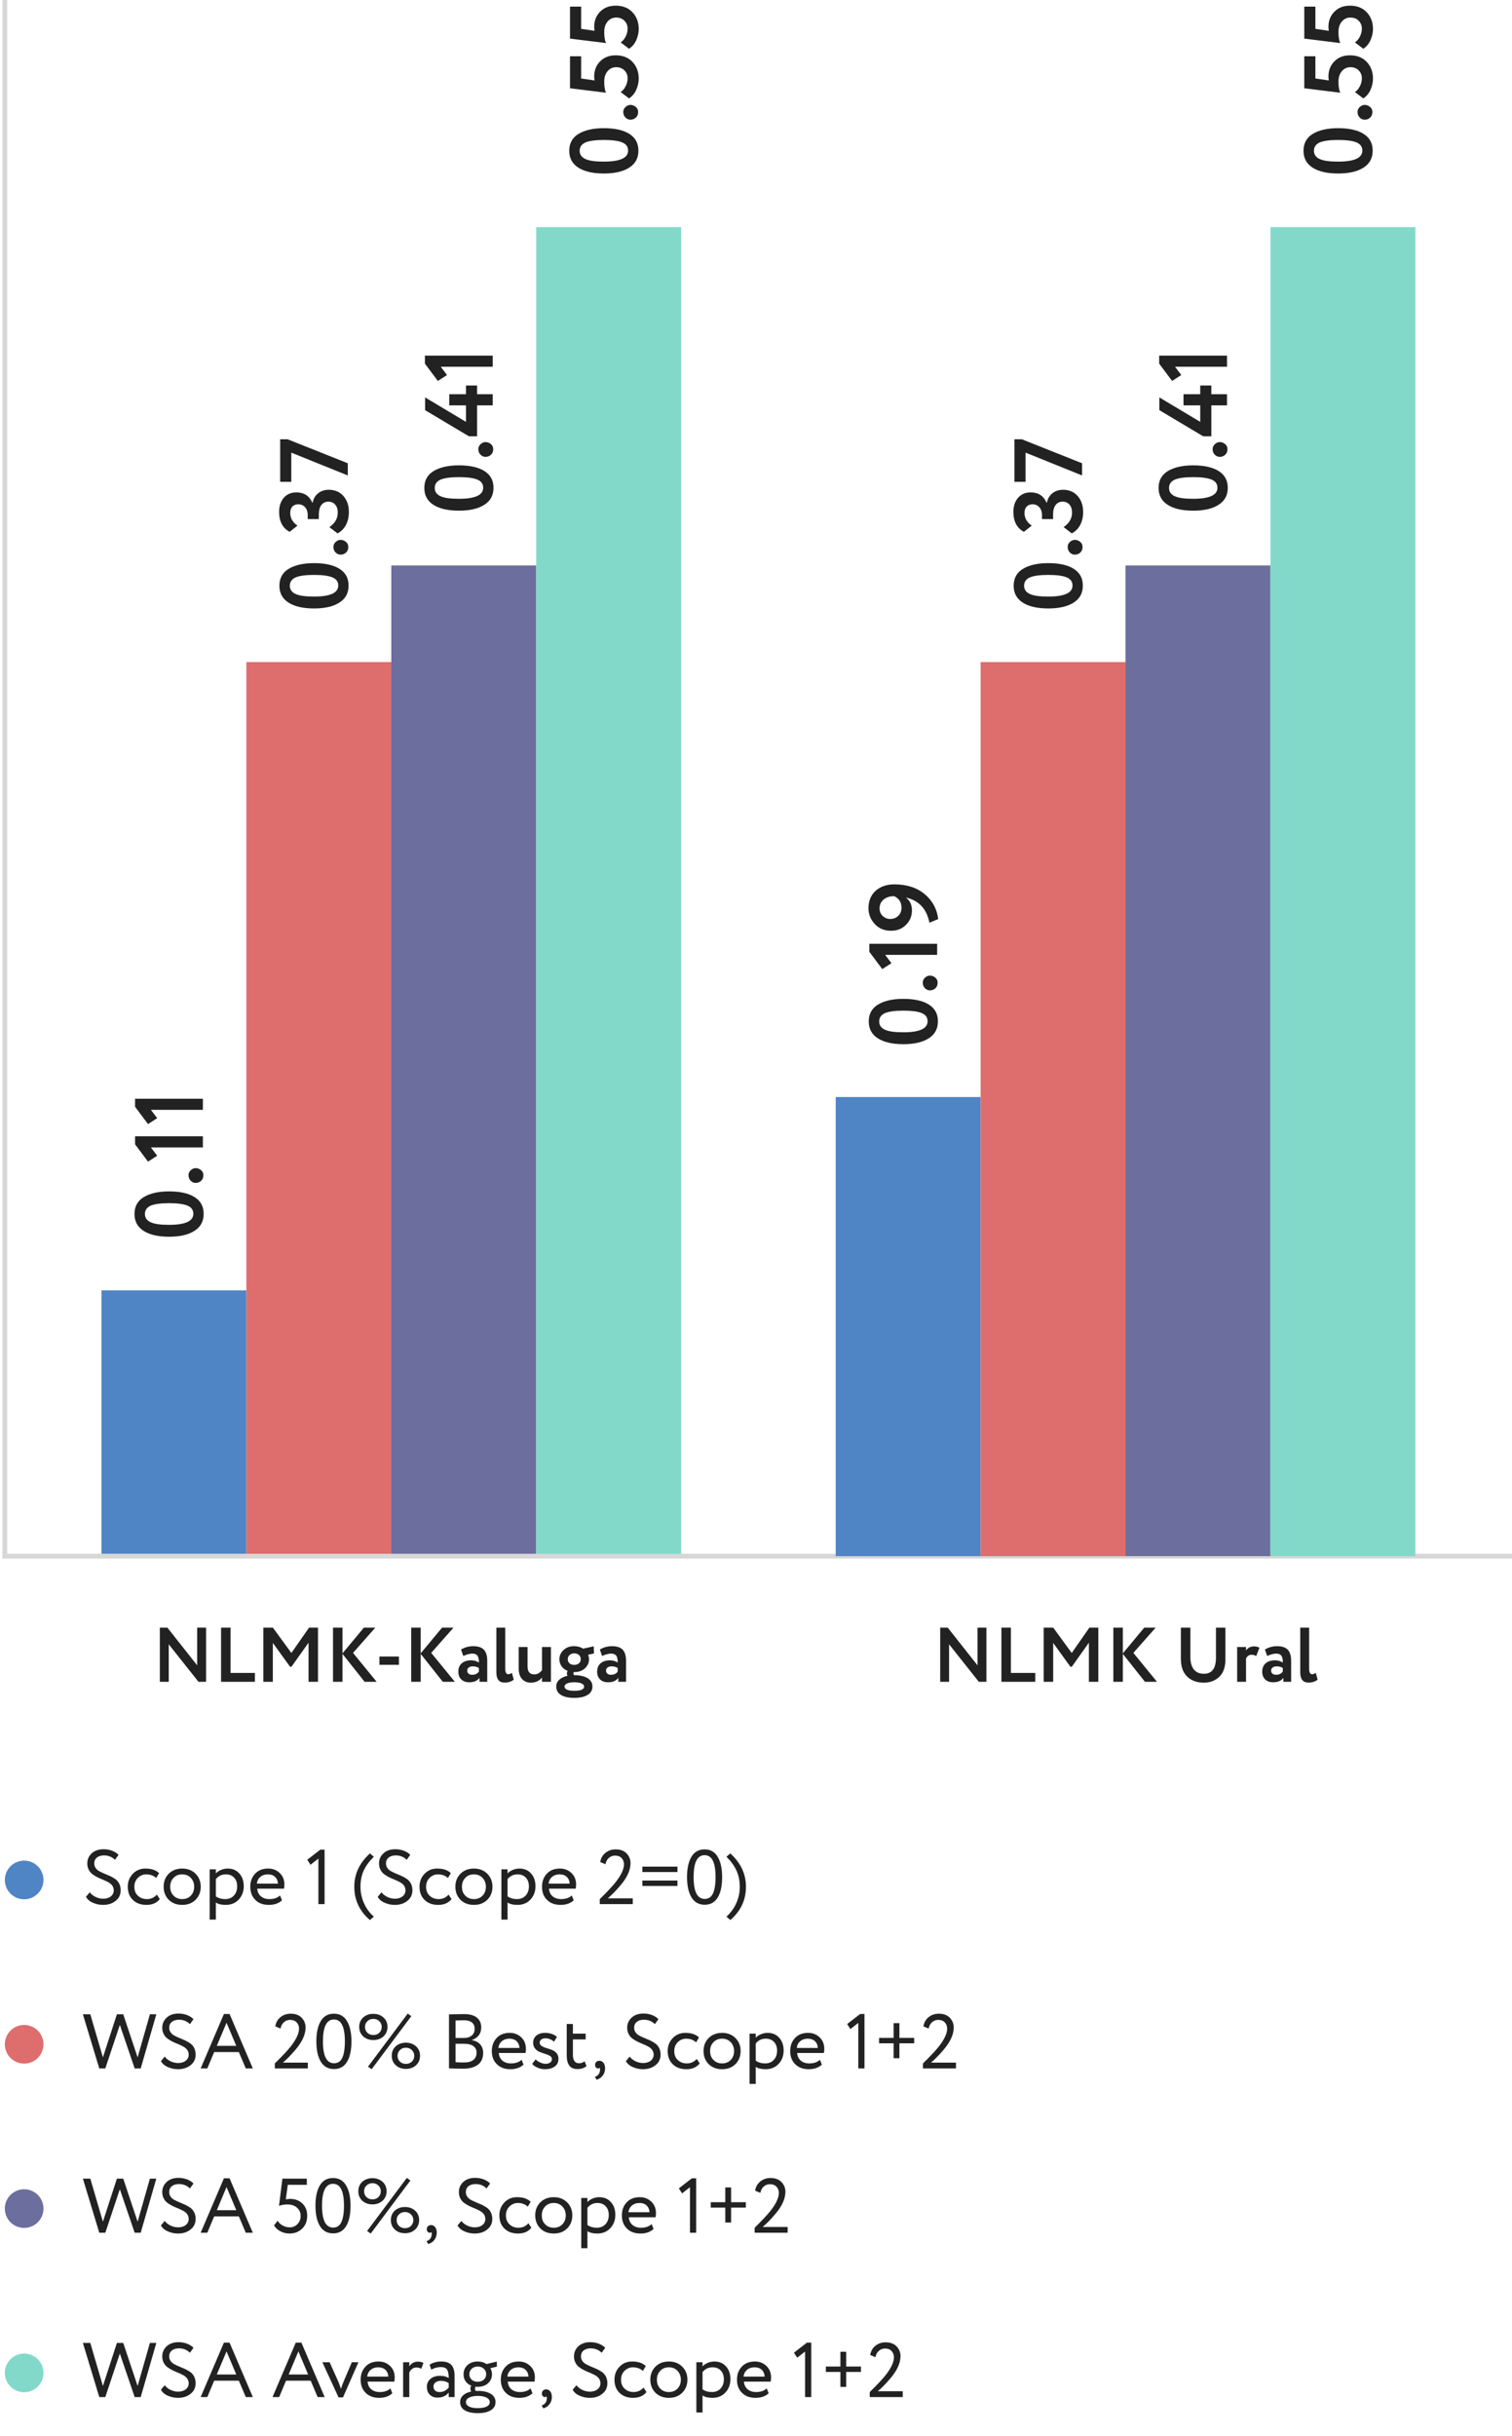 <svg width="313" height="504" viewBox="0 0 313 504" fill="none" xmlns="http://www.w3.org/2000/svg">
<path d="M27.84 251.202C27.84 252.742 28.48 253.902 29.74 254.702C31 255.502 32.76 255.902 35 255.902C37.24 255.902 39 255.502 40.26 254.682C41.54 253.882 42.16 252.702 42.16 251.162C42.16 249.642 41.54 248.502 40.28 247.702C39.04 246.922 37.28 246.522 35 246.522C32.8 246.522 31.06 246.922 29.76 247.702C28.48 248.482 27.84 249.642 27.84 251.202ZM35 253.442C33.28 253.442 32.02 253.282 31.22 252.922C30.42 252.562 30 252.002 30 251.202C30 250.402 30.4 249.842 31.18 249.482C31.98 249.142 33.24 248.962 35 248.962C36.78 248.962 38.06 249.142 38.84 249.482C39.64 249.822 40.02 250.382 40.02 251.162C40.02 252.682 38.36 253.442 35 253.442ZM40.5 244.768C40.94 244.768 41.32 244.628 41.64 244.328C41.96 244.028 42.1 243.648 42.1 243.168C42.1 242.768 41.96 242.428 41.64 242.148C41.32 241.868 40.94 241.708 40.5 241.708C40.12 241.708 39.78 241.868 39.48 242.148C39.18 242.428 39.02 242.768 39.02 243.168C39.02 243.648 39.18 244.028 39.48 244.328C39.78 244.628 40.12 244.768 40.5 244.768ZM32.54 239.145L31.24 237.425L42 237.425L42 235.125L27.96 235.125L27.96 236.785L30.64 240.365L32.54 239.145ZM32.54 231.371L31.24 229.651L42 229.651L42 227.351L27.96 227.351L27.96 229.011L30.64 232.591L32.54 231.371Z" fill="#222222"/>
<rect x="21" y="267" width="30" height="55" fill="#4F85C4"/>
<path d="M57.84 121.202C57.84 122.742 58.48 123.902 59.74 124.702C61 125.502 62.76 125.902 65 125.902C67.24 125.902 69 125.502 70.26 124.682C71.54 123.882 72.16 122.702 72.16 121.162C72.16 119.642 71.54 118.502 70.28 117.702C69.04 116.922 67.28 116.522 65 116.522C62.8 116.522 61.06 116.922 59.76 117.702C58.48 118.482 57.84 119.642 57.84 121.202ZM65 123.442C63.28 123.442 62.02 123.282 61.22 122.922C60.42 122.562 60 122.002 60 121.202C60 120.402 60.4 119.842 61.18 119.482C61.98 119.142 63.24 118.962 65 118.962C66.78 118.962 68.06 119.142 68.84 119.482C69.64 119.822 70.02 120.382 70.02 121.162C70.02 122.682 68.36 123.442 65 123.442ZM70.5 114.768C70.94 114.768 71.32 114.628 71.64 114.328C71.96 114.028 72.1 113.648 72.1 113.168C72.1 112.768 71.96 112.428 71.64 112.148C71.32 111.868 70.94 111.708 70.5 111.708C70.12 111.708 69.78 111.868 69.48 112.148C69.18 112.428 69.02 112.768 69.02 113.168C69.02 113.648 69.18 114.028 69.48 114.328C69.78 114.628 70.12 114.768 70.5 114.768ZM72.22 105.925C72.22 104.605 71.86 103.525 71.1 102.645C70.34 101.785 69.34 101.345 68.06 101.345C67.2 101.345 66.46 101.585 65.86 102.065C65.26 102.545 64.88 103.185 64.72 104.025L64.66 104.025C64.04 102.605 62.94 101.885 61.34 101.885C60.26 101.885 59.4 102.265 58.76 102.985C58.12 103.725 57.78 104.705 57.78 105.905C57.78 107.905 58.52 109.285 59.96 110.045L61.58 108.765C60.58 108.085 60.08 107.205 60.08 106.125C60.08 105.565 60.24 105.125 60.54 104.805C60.84 104.505 61.26 104.345 61.78 104.345C62.34 104.345 62.8 104.565 63.16 104.965C63.52 105.385 63.7 105.905 63.7 106.505L63.7 107.405L66 107.405L66 106.405C66 105.605 66.18 104.965 66.52 104.505C66.86 104.045 67.34 103.805 67.98 103.805C68.56 103.805 69.02 104.005 69.38 104.405C69.74 104.805 69.92 105.365 69.92 106.065C69.92 107.285 69.34 108.285 68.18 109.065L69.86 110.365C70.6 110.005 71.18 109.425 71.6 108.645C72.02 107.865 72.22 106.965 72.22 105.925ZM60.3 93.659L72 98.379L72 95.859L59.54 90.899L58 90.899L58 99.699L60.3 99.699L60.3 93.659Z" fill="#222222"/>
<rect x="51" y="137" width="30" height="185" fill="#DE6D6D"/>
<path d="M87.84 100.97C87.84 102.51 88.48 103.67 89.74 104.47C91 105.27 92.76 105.67 95 105.67C97.24 105.67 99 105.27 100.26 104.45C101.54 103.65 102.16 102.47 102.16 100.93C102.16 99.41 101.54 98.27 100.28 97.47C99.04 96.69 97.28 96.29 95 96.29C92.8 96.29 91.06 96.69 89.76 97.47C88.48 98.25 87.84 99.41 87.84 100.97ZM95 103.21C93.28 103.21 92.02 103.05 91.22 102.69C90.42 102.33 90 101.77 90 100.97C90 100.17 90.4 99.61 91.18 99.25C91.98 98.91 93.24 98.73 95 98.73C96.78 98.73 98.06 98.91 98.84 99.25C99.64 99.59 100.02 100.15 100.02 100.93C100.02 102.45 98.36 103.21 95 103.21ZM100.5 94.535C100.94 94.535 101.32 94.395 101.64 94.096C101.96 93.796 102.1 93.415 102.1 92.936C102.1 92.535 101.96 92.195 101.64 91.915C101.32 91.635 100.94 91.475 100.5 91.475C100.12 91.475 99.78 91.635 99.48 91.915C99.18 92.195 99.02 92.535 99.02 92.936C99.02 93.415 99.18 93.796 99.48 94.096C99.78 94.395 100.12 94.535 100.5 94.535ZM102 81.572H98.76V79.772H96.46V81.572H93V83.872H96.46V87.292L88 82.232V84.872L97.06 90.272H98.76V83.872H102V81.572ZM92.54 77.604L91.24 75.884H102V73.584H87.96V75.244L90.64 78.824L92.54 77.604Z" fill="#222222"/>
<rect x="81" y="117" width="30" height="205" fill="#6C6E9E"/>
<path d="M117.84 31.202C117.84 32.742 118.48 33.902 119.74 34.702C121 35.502 122.76 35.902 125 35.902C127.24 35.902 129 35.502 130.26 34.682C131.54 33.882 132.16 32.702 132.16 31.162C132.16 29.642 131.54 28.502 130.28 27.702C129.04 26.922 127.28 26.522 125 26.522C122.8 26.522 121.06 26.922 119.76 27.702C118.48 28.482 117.84 29.642 117.84 31.202ZM125 33.442C123.28 33.442 122.02 33.282 121.22 32.922C120.42 32.562 120 32.002 120 31.202C120 30.402 120.4 29.842 121.18 29.482C121.98 29.142 123.24 28.962 125 28.962C126.78 28.962 128.06 29.142 128.84 29.482C129.64 29.822 130.02 30.382 130.02 31.162C130.02 32.682 128.36 33.442 125 33.442ZM130.5 24.768C130.94 24.768 131.32 24.628 131.64 24.328C131.96 24.028 132.1 23.648 132.1 23.168C132.1 22.768 131.96 22.428 131.64 22.148C131.32 21.868 130.94 21.708 130.5 21.708C130.12 21.708 129.78 21.868 129.48 22.148C129.18 22.428 129.02 22.768 129.02 23.168C129.02 23.648 129.18 24.028 129.48 24.328C129.78 24.628 130.12 24.768 130.5 24.768ZM125.44 19.185C125.2 18.625 125.08 17.865 125.08 16.885C125.08 15.985 125.32 15.265 125.78 14.725C126.24 14.185 126.84 13.905 127.56 13.905C128.26 13.905 128.82 14.125 129.26 14.565C129.7 15.005 129.92 15.545 129.92 16.205C129.92 16.745 129.8 17.285 129.52 17.825C129.26 18.365 128.92 18.765 128.48 19.045L130.22 20.365C130.86 19.945 131.36 19.365 131.7 18.605C132.06 17.805 132.22 17.025 132.22 16.265C132.22 14.885 131.8 13.745 130.94 12.825C130.08 11.905 128.92 11.445 127.46 11.445C126.12 11.445 125.04 11.865 124.22 12.705C123.42 13.525 123 14.565 123 15.845C123 16.125 123.04 16.385 123.08 16.645L120.3 16.245V11.645H118V18.265L125.44 19.185ZM125.44 8.911C125.2 8.351 125.08 7.591 125.08 6.611C125.08 5.711 125.32 4.991 125.78 4.451C126.24 3.911 126.84 3.631 127.56 3.631C128.26 3.631 128.82 3.851 129.26 4.291C129.7 4.731 129.92 5.271 129.92 5.931C129.92 6.471 129.8 7.011 129.52 7.551C129.26 8.091 128.92 8.491 128.48 8.771L130.22 10.091C130.86 9.671 131.36 9.091 131.7 8.331C132.06 7.531 132.22 6.751 132.22 5.991C132.22 4.611 131.8 3.471 130.94 2.551C130.08 1.631 128.92 1.171 127.46 1.171C126.12 1.171 125.04 1.591 124.22 2.431C123.42 3.251 123 4.291 123 5.571C123 5.851 123.04 6.111 123.08 6.371L120.3 5.971V1.371H118V7.991L125.44 8.911Z" fill="#222222"/>
<rect x="111" y="47" width="30" height="275" fill="#82D9C9"/>
<path d="M42.659 336.8H40.819V344.592L34.659 336.8H33.091V348H34.931V340.24L41.091 348H42.659V336.8ZM52.771 348V346.16H47.731V336.8H45.763V348H52.771ZM56.481 348V339.952L60.049 344.88H60.337L63.873 339.904V348H65.825V336.8H63.969L60.321 342.032L56.497 336.8H54.513V348H56.481ZM70.903 348V342.224L75.479 348H77.975L73.079 342.016L77.687 336.8H75.319L70.903 342.112V336.8H68.935V348H70.903ZM82.579 344.48V342.768H78.547V344.48H82.579ZM87.09 348V342.224L91.666 348H94.162L89.266 342.016L93.874 336.8H91.506L87.09 342.112V336.8H85.122V348H87.09ZM95.904 342.656C96.608 342.336 97.232 342.16 97.792 342.16C98.288 342.16 98.64 342.32 98.848 342.608C99.056 342.912 99.152 343.376 99.136 344.016C98.688 343.712 98.144 343.552 97.504 343.552C96.704 343.552 96.08 343.76 95.6 344.16C95.12 344.576 94.88 345.152 94.88 345.888C94.88 346.56 95.072 347.104 95.488 347.504C95.904 347.904 96.448 348.096 97.136 348.096C98.128 348.096 98.832 347.792 99.264 347.168V348H100.864V343.616C100.864 342.608 100.624 341.856 100.176 341.36C99.712 340.88 98.976 340.624 97.984 340.624C97.056 340.624 96.208 340.864 95.44 341.312L95.904 342.656ZM97.744 346.544C97.44 346.544 97.2 346.48 97.008 346.32C96.816 346.16 96.72 345.952 96.72 345.696C96.72 345.424 96.816 345.2 97.04 345.04C97.248 344.88 97.52 344.8 97.872 344.8C98.416 344.8 98.832 344.928 99.136 345.152V345.888C98.816 346.336 98.352 346.544 97.744 346.544ZM102.751 346.016C102.751 347.456 103.311 348.16 104.447 348.16C105.215 348.16 105.839 347.968 106.351 347.552L105.967 346.144C105.695 346.336 105.439 346.432 105.215 346.432C104.799 346.432 104.591 346.048 104.591 345.264V336.8H102.751V346.016ZM112.204 340.8V345.584C111.756 346.176 111.212 346.464 110.588 346.464C109.66 346.464 109.212 345.92 109.212 344.816V340.8H107.372V345.2C107.372 346.16 107.596 346.896 108.06 347.408C108.508 347.92 109.132 348.176 109.9 348.176C110.86 348.176 111.628 347.824 112.204 347.12V348H114.044V340.8H112.204ZM115.15 348.976C115.15 349.744 115.486 350.336 116.158 350.736C116.83 351.136 117.742 351.328 118.894 351.328C120.014 351.328 120.91 351.136 121.598 350.736C122.286 350.336 122.638 349.744 122.638 348.976C122.638 348.208 122.286 347.632 121.598 347.216C120.91 346.832 120.014 346.624 118.894 346.624H118.814C118.75 346.528 118.718 346.4 118.718 346.256C118.718 346.16 118.718 346.08 118.75 345.984H118.878C119.79 345.984 120.526 345.728 121.086 345.216C121.646 344.688 121.934 344.064 121.934 343.328C121.934 343.04 121.87 342.72 121.758 342.4L122.958 342.128L122.894 340.656L120.718 341.136C120.174 340.8 119.566 340.624 118.878 340.624C117.95 340.624 117.214 340.896 116.654 341.424C116.078 341.968 115.806 342.592 115.806 343.328C115.806 343.872 115.95 344.352 116.254 344.784C116.558 345.216 116.974 345.536 117.518 345.744C117.406 345.888 117.358 346.064 117.358 346.256C117.358 346.448 117.39 346.608 117.486 346.752C116.75 346.912 116.19 347.184 115.774 347.568C115.358 347.952 115.15 348.416 115.15 348.976ZM116.862 348.976C116.862 348.72 117.038 348.496 117.406 348.336C117.758 348.176 118.254 348.096 118.894 348.096C119.534 348.096 120.03 348.176 120.382 348.336C120.734 348.496 120.91 348.72 120.91 348.976C120.91 349.568 120.238 349.856 118.894 349.856C118.254 349.856 117.742 349.792 117.39 349.632C117.038 349.472 116.862 349.264 116.862 348.976ZM118.878 344.496C118.462 344.496 118.142 344.4 117.902 344.176C117.646 343.952 117.534 343.68 117.534 343.328C117.534 342.976 117.646 342.688 117.902 342.464C118.142 342.24 118.462 342.112 118.878 342.112C119.278 342.112 119.598 342.224 119.854 342.448C120.094 342.672 120.222 342.976 120.222 343.328C120.222 343.68 120.094 343.968 119.838 344.176C119.582 344.4 119.262 344.496 118.878 344.496ZM124.639 342.656C125.343 342.336 125.967 342.16 126.527 342.16C127.023 342.16 127.375 342.32 127.583 342.608C127.791 342.912 127.887 343.376 127.871 344.016C127.423 343.712 126.879 343.552 126.239 343.552C125.439 343.552 124.815 343.76 124.335 344.16C123.855 344.576 123.615 345.152 123.615 345.888C123.615 346.56 123.807 347.104 124.223 347.504C124.639 347.904 125.183 348.096 125.871 348.096C126.863 348.096 127.567 347.792 127.999 347.168V348H129.599V343.616C129.599 342.608 129.359 341.856 128.911 341.36C128.447 340.88 127.711 340.624 126.719 340.624C125.791 340.624 124.943 340.864 124.175 341.312L124.639 342.656ZM126.479 346.544C126.175 346.544 125.935 346.48 125.743 346.32C125.551 346.16 125.455 345.952 125.455 345.696C125.455 345.424 125.551 345.2 125.775 345.04C125.983 344.88 126.255 344.8 126.607 344.8C127.151 344.8 127.567 344.928 127.871 345.152V345.888C127.551 346.336 127.087 346.544 126.479 346.544Z" fill="#222222"/>
<path d="M1 0V322H313" stroke="#D7D7D7"/>
<path d="M179.84 211.362C179.84 212.902 180.48 214.062 181.74 214.862C183 215.662 184.76 216.062 187 216.062C189.24 216.062 191 215.662 192.26 214.842C193.54 214.042 194.16 212.862 194.16 211.322C194.16 209.802 193.54 208.662 192.28 207.862C191.04 207.082 189.28 206.682 187 206.682C184.8 206.682 183.06 207.082 181.76 207.862C180.48 208.642 179.84 209.802 179.84 211.362ZM187 213.602C185.28 213.602 184.02 213.442 183.22 213.082C182.42 212.722 182 212.162 182 211.362C182 210.562 182.4 210.002 183.18 209.642C183.98 209.302 185.24 209.122 187 209.122C188.78 209.122 190.06 209.302 190.84 209.642C191.64 209.982 192.02 210.542 192.02 211.322C192.02 212.842 190.36 213.602 187 213.602ZM192.5 204.928C192.94 204.928 193.32 204.788 193.64 204.488C193.96 204.188 194.1 203.808 194.1 203.328C194.1 202.928 193.96 202.588 193.64 202.308C193.32 202.028 192.94 201.868 192.5 201.868C192.12 201.868 191.78 202.028 191.48 202.308C191.18 202.588 191.02 202.928 191.02 203.328C191.02 203.808 191.18 204.188 191.48 204.488C191.78 204.788 192.12 204.928 192.5 204.928ZM184.54 199.305L183.24 197.585H194V195.285H179.96V196.945L182.64 200.525L184.54 199.305ZM185.12 182.991C183.52 182.991 182.24 183.451 181.26 184.331C180.28 185.211 179.78 186.431 179.78 187.951C179.78 189.171 180.22 190.251 181.06 191.171C181.94 192.131 183.06 192.591 184.44 192.591C185.7 192.591 186.74 192.191 187.54 191.371C188.38 190.551 188.78 189.551 188.78 188.371C188.78 187.211 188.36 186.331 187.52 185.711C190.2 186.311 191.84 188.051 192.4 190.931L194.22 190.171C193.96 188.091 193.04 186.371 191.44 185.031C189.82 183.671 187.72 182.991 185.12 182.991ZM185.1 185.431C186.12 185.911 186.62 186.711 186.62 187.811C186.62 188.511 186.4 189.071 185.94 189.511C185.5 189.951 184.94 190.151 184.28 190.151C183.68 190.151 183.18 189.951 182.74 189.531C182.3 189.131 182.08 188.591 182.08 187.951C182.08 187.191 182.38 186.571 182.94 186.111C183.5 185.671 184.22 185.431 185.1 185.431Z" fill="#222222"/>
<rect x="173" y="227" width="30" height="95" fill="#4F85C4"/>
<path d="M209.84 121.202C209.84 122.742 210.48 123.902 211.74 124.702C213 125.502 214.76 125.902 217 125.902C219.24 125.902 221 125.502 222.26 124.682C223.54 123.882 224.16 122.702 224.16 121.162C224.16 119.642 223.54 118.502 222.28 117.702C221.04 116.922 219.28 116.522 217 116.522C214.8 116.522 213.06 116.922 211.76 117.702C210.48 118.482 209.84 119.642 209.84 121.202ZM217 123.442C215.28 123.442 214.02 123.282 213.22 122.922C212.42 122.562 212 122.002 212 121.202C212 120.402 212.4 119.842 213.18 119.482C213.98 119.142 215.24 118.962 217 118.962C218.78 118.962 220.06 119.142 220.84 119.482C221.64 119.822 222.02 120.382 222.02 121.162C222.02 122.682 220.36 123.442 217 123.442ZM222.5 114.768C222.94 114.768 223.32 114.628 223.64 114.328C223.96 114.028 224.1 113.648 224.1 113.168C224.1 112.768 223.96 112.428 223.64 112.148C223.32 111.868 222.94 111.708 222.5 111.708C222.12 111.708 221.78 111.868 221.48 112.148C221.18 112.428 221.02 112.768 221.02 113.168C221.02 113.648 221.18 114.028 221.48 114.328C221.78 114.628 222.12 114.768 222.5 114.768ZM224.22 105.925C224.22 104.605 223.86 103.525 223.1 102.645C222.34 101.785 221.34 101.345 220.06 101.345C219.2 101.345 218.46 101.585 217.86 102.065C217.26 102.545 216.88 103.185 216.72 104.025H216.66C216.04 102.605 214.94 101.885 213.34 101.885C212.26 101.885 211.4 102.265 210.76 102.985C210.12 103.725 209.78 104.705 209.78 105.905C209.78 107.905 210.52 109.285 211.96 110.045L213.58 108.765C212.58 108.085 212.08 107.205 212.08 106.125C212.08 105.565 212.24 105.125 212.54 104.805C212.84 104.505 213.26 104.345 213.78 104.345C214.34 104.345 214.8 104.565 215.16 104.965C215.52 105.385 215.7 105.905 215.7 106.505V107.405H218V106.405C218 105.605 218.18 104.965 218.52 104.505C218.86 104.045 219.34 103.805 219.98 103.805C220.56 103.805 221.02 104.005 221.38 104.405C221.74 104.805 221.92 105.365 221.92 106.065C221.92 107.285 221.34 108.285 220.18 109.065L221.86 110.365C222.6 110.005 223.18 109.425 223.6 108.645C224.02 107.865 224.22 106.965 224.22 105.925ZM212.3 93.659L224 98.379V95.859L211.54 90.899H210V99.699H212.3V93.659Z" fill="#222222"/>
<rect x="203" y="137" width="30" height="185" fill="#DE6D6D"/>
<path d="M239.84 100.97C239.84 102.51 240.48 103.67 241.74 104.47C243 105.27 244.76 105.67 247 105.67C249.24 105.67 251 105.27 252.26 104.45C253.54 103.65 254.16 102.47 254.16 100.93C254.16 99.41 253.54 98.27 252.28 97.47C251.04 96.69 249.28 96.29 247 96.29C244.8 96.29 243.06 96.69 241.76 97.47C240.48 98.25 239.84 99.41 239.84 100.97ZM247 103.21C245.28 103.21 244.02 103.05 243.22 102.69C242.42 102.33 242 101.77 242 100.97C242 100.17 242.4 99.61 243.18 99.25C243.98 98.91 245.24 98.73 247 98.73C248.78 98.73 250.06 98.91 250.84 99.25C251.64 99.59 252.02 100.15 252.02 100.93C252.02 102.45 250.36 103.21 247 103.21ZM252.5 94.535C252.94 94.535 253.32 94.395 253.64 94.096C253.96 93.796 254.1 93.415 254.1 92.936C254.1 92.535 253.96 92.195 253.64 91.915C253.32 91.635 252.94 91.475 252.5 91.475C252.12 91.475 251.78 91.635 251.48 91.915C251.18 92.195 251.02 92.535 251.02 92.936C251.02 93.415 251.18 93.796 251.48 94.096C251.78 94.395 252.12 94.535 252.5 94.535ZM254 81.572H250.76V79.772H248.46V81.572H245V83.872H248.46V87.292L240 82.232V84.872L249.06 90.272H250.76V83.872H254V81.572ZM244.54 77.604L243.24 75.884H254V73.584H239.96V75.244L242.64 78.824L244.54 77.604Z" fill="#222222"/>
<rect x="233" y="117" width="30" height="205" fill="#6C6E9E"/>
<path d="M269.84 31.202C269.84 32.742 270.48 33.902 271.74 34.702C273 35.502 274.76 35.902 277 35.902C279.24 35.902 281 35.502 282.26 34.682C283.54 33.882 284.16 32.702 284.16 31.162C284.16 29.642 283.54 28.502 282.28 27.702C281.04 26.922 279.28 26.522 277 26.522C274.8 26.522 273.06 26.922 271.76 27.702C270.48 28.482 269.84 29.642 269.84 31.202ZM277 33.442C275.28 33.442 274.02 33.282 273.22 32.922C272.42 32.562 272 32.002 272 31.202C272 30.402 272.4 29.842 273.18 29.482C273.98 29.142 275.24 28.962 277 28.962C278.78 28.962 280.06 29.142 280.84 29.482C281.64 29.822 282.02 30.382 282.02 31.162C282.02 32.682 280.36 33.442 277 33.442ZM282.5 24.768C282.94 24.768 283.32 24.628 283.64 24.328C283.96 24.028 284.1 23.648 284.1 23.168C284.1 22.768 283.96 22.428 283.64 22.148C283.32 21.868 282.94 21.708 282.5 21.708C282.12 21.708 281.78 21.868 281.48 22.148C281.18 22.428 281.02 22.768 281.02 23.168C281.02 23.648 281.18 24.028 281.48 24.328C281.78 24.628 282.12 24.768 282.5 24.768ZM277.44 19.185C277.2 18.625 277.08 17.865 277.08 16.885C277.08 15.985 277.32 15.265 277.78 14.725C278.24 14.185 278.84 13.905 279.56 13.905C280.26 13.905 280.82 14.125 281.26 14.565C281.7 15.005 281.92 15.545 281.92 16.205C281.92 16.745 281.8 17.285 281.52 17.825C281.26 18.365 280.92 18.765 280.48 19.045L282.22 20.365C282.86 19.945 283.36 19.365 283.7 18.605C284.06 17.805 284.22 17.025 284.22 16.265C284.22 14.885 283.8 13.745 282.94 12.825C282.08 11.905 280.92 11.445 279.46 11.445C278.12 11.445 277.04 11.865 276.22 12.705C275.42 13.525 275 14.565 275 15.845C275 16.125 275.04 16.385 275.08 16.645L272.3 16.245V11.645H270V18.265L277.44 19.185ZM277.44 8.911C277.2 8.351 277.08 7.591 277.08 6.611C277.08 5.711 277.32 4.991 277.78 4.451C278.24 3.911 278.84 3.631 279.56 3.631C280.26 3.631 280.82 3.851 281.26 4.291C281.7 4.731 281.92 5.271 281.92 5.931C281.92 6.471 281.8 7.011 281.52 7.551C281.26 8.091 280.92 8.491 280.48 8.771L282.22 10.091C282.86 9.671 283.36 9.091 283.7 8.331C284.06 7.531 284.22 6.751 284.22 5.991C284.22 4.611 283.8 3.471 282.94 2.551C282.08 1.631 280.92 1.171 279.46 1.171C278.12 1.171 277.04 1.591 276.22 2.431C275.42 3.251 275 4.291 275 5.571C275 5.851 275.04 6.111 275.08 6.371L272.3 5.971V1.371H270V7.991L277.44 8.911Z" fill="#222222"/>
<rect x="263" y="47" width="30" height="275" fill="#82D9C9"/>
<path d="M204.198 336.8H202.358V344.592L196.198 336.8H194.63V348H196.47V340.24L202.63 348H204.198V336.8ZM214.31 348V346.16H209.27V336.8H207.302V348H214.31ZM218.02 348V339.952L221.588 344.88H221.876L225.412 339.904V348H227.364V336.8H225.508L221.86 342.032L218.036 336.8H216.052V348H218.02ZM232.442 348V342.224L237.018 348H239.514L234.618 342.016L239.226 336.8H236.858L232.442 342.112V336.8H230.474V348H232.442ZM251.719 336.8V342.96C251.719 345.216 250.887 346.336 249.223 346.336C248.295 346.336 247.607 346.032 247.127 345.424C246.647 344.816 246.423 343.952 246.423 342.832V336.8H244.455V343.248C244.455 344.848 244.887 346.08 245.751 346.912C246.615 347.76 247.783 348.176 249.223 348.176C250.487 348.176 251.543 347.776 252.407 346.976C253.239 346.176 253.671 344.976 253.671 343.36V336.8H251.719ZM257.942 348V343.168C258.198 342.656 258.582 342.4 259.126 342.4C259.43 342.4 259.734 342.496 260.054 342.672L260.71 340.944C260.454 340.768 260.086 340.672 259.59 340.672C258.886 340.672 258.326 340.96 257.942 341.504V340.8H256.102V348H257.942ZM262.318 342.656C263.022 342.336 263.646 342.16 264.206 342.16C264.702 342.16 265.054 342.32 265.262 342.608C265.47 342.912 265.566 343.376 265.55 344.016C265.102 343.712 264.558 343.552 263.918 343.552C263.118 343.552 262.494 343.76 262.014 344.16C261.534 344.576 261.294 345.152 261.294 345.888C261.294 346.56 261.486 347.104 261.902 347.504C262.318 347.904 262.862 348.096 263.55 348.096C264.542 348.096 265.246 347.792 265.678 347.168V348H267.278V343.616C267.278 342.608 267.038 341.856 266.59 341.36C266.126 340.88 265.39 340.624 264.398 340.624C263.47 340.624 262.622 340.864 261.854 341.312L262.318 342.656ZM264.158 346.544C263.854 346.544 263.614 346.48 263.422 346.32C263.23 346.16 263.134 345.952 263.134 345.696C263.134 345.424 263.23 345.2 263.454 345.04C263.662 344.88 263.934 344.8 264.286 344.8C264.83 344.8 265.246 344.928 265.55 345.152V345.888C265.23 346.336 264.766 346.544 264.158 346.544ZM269.165 346.016C269.165 347.456 269.725 348.16 270.861 348.16C271.629 348.16 272.253 347.968 272.765 347.552L272.381 346.144C272.109 346.336 271.853 346.432 271.629 346.432C271.213 346.432 271.005 346.048 271.005 345.264V336.8H269.165V346.016Z" fill="#222222"/>
<path d="M23.544 391.136C23.544 391.68 23.336 392.096 22.92 392.416C22.504 392.736 21.976 392.88 21.352 392.88C20.84 392.88 20.328 392.768 19.816 392.528C19.304 392.288 18.888 391.968 18.584 391.552L17.8 392.48C18.072 393.008 18.552 393.424 19.224 393.712C19.896 394.016 20.6 394.16 21.336 394.16C22.376 394.16 23.24 393.888 23.928 393.328C24.632 392.784 24.984 392.048 24.984 391.12C24.984 390.608 24.872 390.16 24.68 389.76C24.472 389.376 24.216 389.056 23.896 388.832C23.576 388.608 23.208 388.4 22.824 388.208C22.44 388.032 22.04 387.872 21.656 387.712C21.272 387.552 20.92 387.392 20.6 387.216C20.28 387.056 20.008 386.832 19.816 386.544C19.608 386.272 19.512 385.952 19.512 385.568C19.512 385.072 19.688 384.672 20.056 384.368C20.408 384.08 20.904 383.92 21.528 383.92C22.424 383.92 23.192 384.224 23.8 384.832L24.536 383.808C24.216 383.456 23.768 383.184 23.224 382.96C22.664 382.752 22.072 382.64 21.448 382.64C20.424 382.64 19.592 382.928 18.984 383.488C18.376 384.064 18.072 384.752 18.072 385.568C18.072 386.08 18.168 386.512 18.376 386.896C18.568 387.28 18.84 387.6 19.16 387.824C19.48 388.064 19.832 388.272 20.216 388.464C20.6 388.656 21 388.816 21.384 388.976C21.768 389.136 22.136 389.312 22.456 389.488C22.776 389.664 23.032 389.888 23.24 390.16C23.432 390.448 23.544 390.768 23.544 391.136ZM32.469 392.032C31.925 392.656 31.237 392.96 30.405 392.96C29.669 392.96 29.045 392.736 28.549 392.256C28.053 391.808 27.813 391.184 27.813 390.4C27.813 389.664 28.053 389.056 28.533 388.576C29.013 388.096 29.605 387.84 30.277 387.84C31.093 387.84 31.781 388.096 32.341 388.592L32.933 387.584C32.293 386.96 31.349 386.64 30.101 386.64C29.045 386.64 28.181 387.008 27.493 387.728C26.789 388.464 26.453 389.344 26.453 390.4C26.453 391.552 26.805 392.464 27.509 393.136C28.213 393.824 29.157 394.16 30.309 394.16C31.525 394.16 32.453 393.76 33.077 392.96L32.469 392.032ZM34.931 393.104C35.651 393.808 36.579 394.16 37.715 394.16C38.851 394.16 39.779 393.808 40.483 393.104C41.187 392.4 41.555 391.488 41.555 390.4C41.555 389.312 41.187 388.416 40.483 387.712C39.779 387.008 38.851 386.64 37.715 386.64C36.563 386.64 35.635 387.008 34.931 387.712C34.227 388.416 33.875 389.312 33.875 390.4C33.875 391.488 34.227 392.384 34.931 393.104ZM35.235 390.4C35.235 389.648 35.459 389.04 35.939 388.56C36.387 388.08 36.979 387.84 37.715 387.84C38.435 387.84 39.027 388.08 39.491 388.56C39.955 389.056 40.195 389.664 40.195 390.4C40.195 391.168 39.955 391.776 39.491 392.256C39.027 392.736 38.435 392.96 37.715 392.96C36.979 392.96 36.387 392.72 35.923 392.24C35.459 391.776 35.235 391.168 35.235 390.4ZM44.682 397.2V393.664C45.162 394 45.85 394.16 46.714 394.16C47.834 394.16 48.73 393.792 49.418 393.056C50.106 392.32 50.458 391.392 50.458 390.288C50.458 389.216 50.154 388.336 49.546 387.664C48.954 386.992 48.154 386.64 47.13 386.64C46.65 386.64 46.186 386.736 45.738 386.928C45.29 387.12 44.938 387.36 44.682 387.648V386.8H43.402V397.2H44.682ZM46.762 387.84C47.482 387.84 48.058 388.08 48.474 388.528C48.89 388.976 49.098 389.584 49.098 390.336C49.098 391.12 48.858 391.76 48.41 392.24C47.962 392.72 47.354 392.96 46.602 392.96C45.882 392.96 45.242 392.784 44.682 392.4V388.832C45.21 388.176 45.898 387.84 46.762 387.84ZM57.973 392.208C57.429 392.72 56.693 392.96 55.765 392.96C55.045 392.96 54.453 392.768 54.005 392.384C53.557 392 53.301 391.472 53.253 390.8H58.789C58.837 390.544 58.869 390.256 58.869 389.936C58.869 388.976 58.549 388.176 57.909 387.568C57.269 386.96 56.485 386.64 55.525 386.64C54.357 386.64 53.445 387.008 52.805 387.712C52.133 388.432 51.813 389.328 51.813 390.4C51.813 391.552 52.165 392.464 52.869 393.136C53.557 393.824 54.485 394.16 55.669 394.16C56.773 394.16 57.669 393.856 58.373 393.216L57.973 392.208ZM55.461 387.84C56.069 387.84 56.565 388.016 56.933 388.352C57.301 388.704 57.509 389.168 57.541 389.76H53.173C53.237 389.184 53.477 388.72 53.893 388.368C54.309 388.016 54.821 387.84 55.461 387.84ZM64.279 385.856L65.911 384.576V394H67.191V382.736H66.295L63.607 384.816L64.279 385.856ZM77.391 396.592C76.495 395.808 75.823 394.88 75.343 393.792C74.863 392.72 74.623 391.584 74.623 390.4C74.623 389.184 74.831 388.08 75.279 387.088C75.727 386.096 76.431 385.136 77.391 384.208L76.591 383.504C74.415 385.456 73.343 387.76 73.343 390.4C73.343 393.152 74.415 395.44 76.575 397.296L77.391 396.592ZM83.935 391.136C83.935 391.68 83.727 392.096 83.311 392.416C82.895 392.736 82.367 392.88 81.743 392.88C81.231 392.88 80.719 392.768 80.207 392.528C79.695 392.288 79.279 391.968 78.975 391.552L78.191 392.48C78.463 393.008 78.943 393.424 79.615 393.712C80.287 394.016 80.991 394.16 81.727 394.16C82.767 394.16 83.631 393.888 84.319 393.328C85.023 392.784 85.375 392.048 85.375 391.12C85.375 390.608 85.263 390.16 85.071 389.76C84.863 389.376 84.607 389.056 84.287 388.832C83.967 388.608 83.599 388.4 83.215 388.208C82.831 388.032 82.431 387.872 82.047 387.712C81.663 387.552 81.311 387.392 80.991 387.216C80.671 387.056 80.399 386.832 80.207 386.544C79.999 386.272 79.903 385.952 79.903 385.568C79.903 385.072 80.079 384.672 80.447 384.368C80.799 384.08 81.295 383.92 81.919 383.92C82.815 383.92 83.583 384.224 84.191 384.832L84.927 383.808C84.607 383.456 84.159 383.184 83.615 382.96C83.055 382.752 82.463 382.64 81.839 382.64C80.815 382.64 79.983 382.928 79.375 383.488C78.767 384.064 78.463 384.752 78.463 385.568C78.463 386.08 78.559 386.512 78.767 386.896C78.959 387.28 79.231 387.6 79.551 387.824C79.871 388.064 80.223 388.272 80.607 388.464C80.991 388.656 81.391 388.816 81.775 388.976C82.159 389.136 82.527 389.312 82.847 389.488C83.167 389.664 83.423 389.888 83.631 390.16C83.823 390.448 83.935 390.768 83.935 391.136ZM92.86 392.032C92.316 392.656 91.628 392.96 90.796 392.96C90.06 392.96 89.436 392.736 88.94 392.256C88.444 391.808 88.204 391.184 88.204 390.4C88.204 389.664 88.444 389.056 88.924 388.576C89.404 388.096 89.996 387.84 90.668 387.84C91.484 387.84 92.172 388.096 92.732 388.592L93.324 387.584C92.684 386.96 91.74 386.64 90.492 386.64C89.436 386.64 88.572 387.008 87.884 387.728C87.18 388.464 86.844 389.344 86.844 390.4C86.844 391.552 87.196 392.464 87.9 393.136C88.604 393.824 89.548 394.16 90.7 394.16C91.916 394.16 92.844 393.76 93.468 392.96L92.86 392.032ZM95.322 393.104C96.042 393.808 96.97 394.16 98.106 394.16C99.242 394.16 100.17 393.808 100.874 393.104C101.578 392.4 101.946 391.488 101.946 390.4C101.946 389.312 101.578 388.416 100.874 387.712C100.17 387.008 99.242 386.64 98.106 386.64C96.954 386.64 96.026 387.008 95.322 387.712C94.618 388.416 94.266 389.312 94.266 390.4C94.266 391.488 94.618 392.384 95.322 393.104ZM95.626 390.4C95.626 389.648 95.85 389.04 96.33 388.56C96.778 388.08 97.37 387.84 98.106 387.84C98.826 387.84 99.418 388.08 99.882 388.56C100.346 389.056 100.586 389.664 100.586 390.4C100.586 391.168 100.346 391.776 99.882 392.256C99.418 392.736 98.826 392.96 98.106 392.96C97.37 392.96 96.778 392.72 96.314 392.24C95.85 391.776 95.626 391.168 95.626 390.4ZM105.073 397.2V393.664C105.553 394 106.241 394.16 107.105 394.16C108.225 394.16 109.121 393.792 109.809 393.056C110.497 392.32 110.849 391.392 110.849 390.288C110.849 389.216 110.545 388.336 109.937 387.664C109.345 386.992 108.545 386.64 107.521 386.64C107.041 386.64 106.577 386.736 106.129 386.928C105.681 387.12 105.329 387.36 105.073 387.648V386.8H103.793V397.2H105.073ZM107.153 387.84C107.873 387.84 108.449 388.08 108.865 388.528C109.281 388.976 109.489 389.584 109.489 390.336C109.489 391.12 109.249 391.76 108.801 392.24C108.353 392.72 107.745 392.96 106.993 392.96C106.273 392.96 105.633 392.784 105.073 392.4V388.832C105.601 388.176 106.289 387.84 107.153 387.84ZM118.363 392.208C117.819 392.72 117.083 392.96 116.155 392.96C115.435 392.96 114.843 392.768 114.395 392.384C113.947 392 113.691 391.472 113.643 390.8H119.179C119.227 390.544 119.259 390.256 119.259 389.936C119.259 388.976 118.939 388.176 118.299 387.568C117.659 386.96 116.875 386.64 115.915 386.64C114.747 386.64 113.835 387.008 113.195 387.712C112.523 388.432 112.203 389.328 112.203 390.4C112.203 391.552 112.555 392.464 113.259 393.136C113.947 393.824 114.875 394.16 116.059 394.16C117.163 394.16 118.059 393.856 118.763 393.216L118.363 392.208ZM115.851 387.84C116.459 387.84 116.955 388.016 117.323 388.352C117.691 388.704 117.899 389.168 117.931 389.76H113.563C113.627 389.184 113.867 388.72 114.283 388.368C114.699 388.016 115.211 387.84 115.851 387.84ZM130.99 394V392.8H125.822C126.27 392.416 126.654 392.048 126.974 391.728C127.342 391.376 127.838 390.832 128.462 390.096C129.838 388.48 130.526 386.944 130.526 385.504C130.526 384.752 130.254 384.096 129.726 383.52C129.182 382.96 128.43 382.672 127.454 382.672C126.622 382.672 125.918 382.912 125.326 383.392C124.734 383.872 124.382 384.496 124.254 385.296L125.342 385.744C125.438 385.184 125.678 384.752 126.046 384.432C126.414 384.112 126.846 383.952 127.342 383.952C127.902 383.952 128.35 384.128 128.67 384.464C128.99 384.8 129.166 385.232 129.166 385.76C129.166 386.784 128.558 388.064 127.358 389.568C126.67 390.416 125.598 391.552 124.158 392.96V394H130.99ZM140.243 387.36V386.24H132.979V387.36H140.243ZM140.243 390.24V389.12H132.979V390.24H140.243ZM149.488 388.4C149.488 386.64 149.184 385.248 148.576 384.224C147.984 383.2 147.072 382.672 145.856 382.672C144.64 382.672 143.728 383.2 143.12 384.224C142.512 385.264 142.224 386.656 142.224 388.4C142.224 390.16 142.528 391.568 143.136 392.592C143.76 393.616 144.672 394.128 145.888 394.128C147.072 394.128 147.968 393.632 148.576 392.624C149.184 391.632 149.488 390.224 149.488 388.4ZM145.888 392.928C144.352 392.928 143.584 391.424 143.584 388.4C143.584 385.392 144.336 383.872 145.856 383.872C146.624 383.872 147.2 384.256 147.568 385.008C147.936 385.76 148.128 386.896 148.128 388.4C148.128 389.936 147.936 391.072 147.584 391.808C147.232 392.56 146.656 392.928 145.888 392.928ZM151.191 397.296C153.335 395.44 154.423 393.152 154.423 390.4C154.423 387.76 153.335 385.456 151.175 383.504L150.375 384.208C151.335 385.136 152.023 386.096 152.471 387.088C152.919 388.08 153.143 389.184 153.143 390.4C153.143 391.584 152.903 392.72 152.423 393.792C151.943 394.88 151.255 395.808 150.375 396.592L151.191 397.296Z" fill="#222222"/>
<circle cx="5" cy="389" r="4" fill="#4F85C4"/>
<path d="M31.032 416.8L28.488 425.712L25.512 416.8H24.2L21.304 425.712L18.696 416.8H17.16L20.552 428H21.8L24.808 418.992L27.88 428H29.128L32.36 416.8H31.032ZM39.06 425.136C39.06 425.68 38.852 426.096 38.436 426.416C38.02 426.736 37.492 426.88 36.868 426.88C36.356 426.88 35.844 426.768 35.332 426.528C34.82 426.288 34.404 425.968 34.1 425.552L33.316 426.48C33.588 427.008 34.068 427.424 34.74 427.712C35.412 428.016 36.116 428.16 36.852 428.16C37.892 428.16 38.756 427.888 39.444 427.328C40.148 426.784 40.5 426.048 40.5 425.12C40.5 424.608 40.388 424.16 40.196 423.76C39.988 423.376 39.732 423.056 39.412 422.832C39.092 422.608 38.724 422.4 38.34 422.208C37.956 422.032 37.556 421.872 37.172 421.712C36.788 421.552 36.436 421.392 36.116 421.216C35.796 421.056 35.524 420.832 35.332 420.544C35.124 420.272 35.028 419.952 35.028 419.568C35.028 419.072 35.204 418.672 35.572 418.368C35.924 418.08 36.42 417.92 37.044 417.92C37.94 417.92 38.708 418.224 39.316 418.832L40.052 417.808C39.732 417.456 39.284 417.184 38.74 416.96C38.18 416.752 37.588 416.64 36.964 416.64C35.94 416.64 35.108 416.928 34.5 417.488C33.892 418.064 33.588 418.752 33.588 419.568C33.588 420.08 33.684 420.512 33.892 420.896C34.084 421.28 34.356 421.6 34.676 421.824C34.996 422.064 35.348 422.272 35.732 422.464C36.116 422.656 36.516 422.816 36.9 422.976C37.284 423.136 37.652 423.312 37.972 423.488C38.292 423.664 38.548 423.888 38.756 424.16C38.948 424.448 39.06 424.768 39.06 425.136ZM42.913 428L44.337 424.608H49.441L50.881 428H52.337L47.521 416.736H46.353L41.537 428H42.913ZM48.913 423.328H44.881L46.897 418.544L48.913 423.328ZM63.724 428V426.8H58.556C59.004 426.416 59.388 426.048 59.708 425.728C60.076 425.376 60.572 424.832 61.196 424.096C62.572 422.48 63.26 420.944 63.26 419.504C63.26 418.752 62.988 418.096 62.46 417.52C61.916 416.96 61.164 416.672 60.188 416.672C59.356 416.672 58.652 416.912 58.06 417.392C57.468 417.872 57.116 418.496 56.988 419.296L58.076 419.744C58.172 419.184 58.412 418.752 58.78 418.432C59.148 418.112 59.58 417.952 60.076 417.952C60.636 417.952 61.084 418.128 61.404 418.464C61.724 418.8 61.9 419.232 61.9 419.76C61.9 420.784 61.292 422.064 60.092 423.568C59.404 424.416 58.332 425.552 56.892 426.96V428H63.724ZM72.753 422.4C72.753 420.64 72.449 419.248 71.841 418.224C71.249 417.2 70.337 416.672 69.121 416.672C67.905 416.672 66.993 417.2 66.385 418.224C65.777 419.264 65.489 420.656 65.489 422.4C65.489 424.16 65.793 425.568 66.401 426.592C67.025 427.616 67.937 428.128 69.153 428.128C70.337 428.128 71.233 427.632 71.841 426.624C72.449 425.632 72.753 424.224 72.753 422.4ZM69.153 426.928C67.617 426.928 66.849 425.424 66.849 422.4C66.849 419.392 67.601 417.872 69.121 417.872C69.889 417.872 70.465 418.256 70.833 419.008C71.201 419.76 71.393 420.896 71.393 422.4C71.393 423.936 71.201 425.072 70.849 425.808C70.497 426.56 69.921 426.928 69.153 426.928ZM75.193 421.376C75.753 421.888 76.457 422.128 77.289 422.128C78.121 422.128 78.809 421.888 79.385 421.376C79.929 420.864 80.217 420.208 80.217 419.408C80.217 418.608 79.929 417.952 79.385 417.456C78.825 416.96 78.121 416.704 77.289 416.704C76.441 416.704 75.737 416.96 75.177 417.456C74.633 417.968 74.361 418.608 74.361 419.408C74.361 420.208 74.633 420.864 75.193 421.376ZM75.561 419.408C75.561 418.928 75.721 418.544 76.057 418.224C76.377 417.904 76.793 417.744 77.289 417.744C77.769 417.744 78.185 417.904 78.521 418.224C78.841 418.544 79.017 418.928 79.017 419.408C79.017 419.904 78.841 420.304 78.521 420.624C78.185 420.944 77.769 421.088 77.289 421.088C76.809 421.088 76.393 420.944 76.057 420.624C75.721 420.304 75.561 419.904 75.561 419.408ZM81.929 427.344C82.489 427.856 83.193 428.096 84.025 428.096C84.857 428.096 85.545 427.856 86.121 427.344C86.665 426.832 86.953 426.176 86.953 425.376C86.953 424.576 86.665 423.92 86.121 423.424C85.561 422.928 84.857 422.672 84.025 422.672C83.177 422.672 82.473 422.928 81.913 423.424C81.369 423.936 81.097 424.576 81.097 425.376C81.097 426.176 81.369 426.832 81.929 427.344ZM82.297 425.376C82.297 424.896 82.457 424.512 82.793 424.192C83.113 423.872 83.529 423.712 84.025 423.712C84.505 423.712 84.921 423.872 85.257 424.192C85.577 424.512 85.753 424.896 85.753 425.376C85.753 425.872 85.577 426.272 85.257 426.592C84.921 426.912 84.505 427.056 84.025 427.056C83.545 427.056 83.129 426.912 82.793 426.592C82.457 426.272 82.297 425.872 82.297 425.376ZM76.937 428.16L85.145 417.184L84.409 416.64L76.185 427.632L76.937 428.16ZM92.946 427.984C93.714 428.032 94.722 428.048 95.954 428.048C97.202 428.048 98.194 427.776 98.93 427.232C99.65 426.688 100.018 425.872 100.018 424.8C100.018 424.064 99.81 423.472 99.394 423.008C98.978 422.56 98.418 422.272 97.698 422.144V422.112C98.29 421.92 98.754 421.6 99.106 421.152C99.442 420.72 99.618 420.176 99.618 419.52C99.618 418.656 99.314 417.968 98.722 417.488C98.13 417.008 97.234 416.752 96.018 416.752C95.442 416.752 94.418 416.784 92.946 416.816V427.984ZM96.114 422.896C96.914 422.896 97.538 423.056 97.986 423.376C98.434 423.696 98.658 424.144 98.658 424.72C98.658 425.392 98.418 425.904 97.97 426.256C97.522 426.608 96.866 426.768 96.034 426.768C95.314 426.768 94.738 426.752 94.306 426.704V422.896H96.114ZM95.986 418.032C97.49 418.032 98.258 418.64 98.258 419.824C98.258 420.4 98.05 420.864 97.65 421.2C97.234 421.536 96.722 421.696 96.098 421.696H94.306V418.08C95.106 418.048 95.666 418.032 95.986 418.032ZM107.973 426.208C107.429 426.72 106.693 426.96 105.765 426.96C105.045 426.96 104.453 426.768 104.005 426.384C103.557 426 103.301 425.472 103.253 424.8H108.789C108.837 424.544 108.869 424.256 108.869 423.936C108.869 422.976 108.549 422.176 107.909 421.568C107.269 420.96 106.485 420.64 105.525 420.64C104.357 420.64 103.445 421.008 102.805 421.712C102.133 422.432 101.813 423.328 101.813 424.4C101.813 425.552 102.165 426.464 102.869 427.136C103.557 427.824 104.485 428.16 105.669 428.16C106.773 428.16 107.669 427.856 108.373 427.216L107.973 426.208ZM105.461 421.84C106.069 421.84 106.565 422.016 106.933 422.352C107.301 422.704 107.509 423.168 107.541 423.76H103.173C103.237 423.184 103.477 422.72 103.893 422.368C104.309 422.016 104.821 421.84 105.461 421.84ZM114.253 426.048C114.253 426.368 114.125 426.608 113.885 426.784C113.645 426.96 113.341 427.04 112.973 427.04C112.621 427.04 112.237 426.96 111.821 426.768C111.405 426.592 111.101 426.384 110.893 426.128L110.173 427.04C110.333 427.312 110.685 427.568 111.213 427.808C111.725 428.048 112.253 428.16 112.829 428.16C113.629 428.16 114.285 427.984 114.813 427.616C115.341 427.248 115.613 426.704 115.613 425.984C115.613 425.536 115.469 425.152 115.213 424.832C114.941 424.528 114.621 424.304 114.237 424.16C113.853 424.016 113.469 423.888 113.085 423.776C112.701 423.664 112.381 423.52 112.125 423.344C111.853 423.168 111.725 422.944 111.725 422.656C111.725 422.4 111.821 422.192 112.045 422.016C112.253 421.856 112.525 421.76 112.877 421.76C113.549 421.76 114.141 422 114.685 422.464L115.293 421.488C114.685 420.928 113.869 420.64 112.813 420.64C112.077 420.64 111.485 420.832 111.037 421.2C110.589 421.584 110.365 422.064 110.365 422.672C110.365 423.152 110.493 423.568 110.765 423.888C111.021 424.208 111.357 424.448 111.741 424.592C112.125 424.752 112.493 424.88 112.877 424.992C113.261 425.104 113.581 425.248 113.853 425.408C114.109 425.584 114.253 425.792 114.253 426.048ZM117.32 425.264C117.32 426.24 117.496 426.96 117.864 427.424C118.216 427.904 118.792 428.128 119.576 428.128C120.296 428.128 120.904 427.936 121.416 427.52L121.016 426.528C120.664 426.8 120.296 426.928 119.88 426.928C119.016 426.928 118.6 426.336 118.6 425.136V422H121.24V420.8H118.6V418.8H117.32V425.264ZM123.192 427.264C123.192 427.472 123.24 427.648 123.368 427.792C123.496 427.936 123.64 428 123.8 428C123.96 428 124.088 427.952 124.152 427.856C124.232 428.032 124.232 428.304 124.168 428.656C124.04 429.2 123.688 429.568 123.144 429.728L123.496 430.336C124.04 430.176 124.456 429.888 124.776 429.472C125.096 429.056 125.256 428.544 125.256 427.968C125.256 427.504 125.144 427.136 124.936 426.848C124.712 426.56 124.44 426.416 124.104 426.416C123.816 426.416 123.592 426.496 123.432 426.656C123.272 426.816 123.192 427.008 123.192 427.264ZM135.31 425.136C135.31 425.68 135.102 426.096 134.686 426.416C134.27 426.736 133.742 426.88 133.118 426.88C132.606 426.88 132.094 426.768 131.582 426.528C131.07 426.288 130.654 425.968 130.35 425.552L129.566 426.48C129.838 427.008 130.318 427.424 130.99 427.712C131.662 428.016 132.366 428.16 133.102 428.16C134.142 428.16 135.006 427.888 135.694 427.328C136.398 426.784 136.75 426.048 136.75 425.12C136.75 424.608 136.638 424.16 136.446 423.76C136.238 423.376 135.982 423.056 135.662 422.832C135.342 422.608 134.974 422.4 134.59 422.208C134.206 422.032 133.806 421.872 133.422 421.712C133.038 421.552 132.686 421.392 132.366 421.216C132.046 421.056 131.774 420.832 131.582 420.544C131.374 420.272 131.278 419.952 131.278 419.568C131.278 419.072 131.454 418.672 131.822 418.368C132.174 418.08 132.67 417.92 133.294 417.92C134.19 417.92 134.958 418.224 135.566 418.832L136.302 417.808C135.982 417.456 135.534 417.184 134.99 416.96C134.43 416.752 133.838 416.64 133.214 416.64C132.19 416.64 131.358 416.928 130.75 417.488C130.142 418.064 129.838 418.752 129.838 419.568C129.838 420.08 129.934 420.512 130.142 420.896C130.334 421.28 130.606 421.6 130.926 421.824C131.246 422.064 131.598 422.272 131.982 422.464C132.366 422.656 132.766 422.816 133.15 422.976C133.534 423.136 133.902 423.312 134.222 423.488C134.542 423.664 134.798 423.888 135.006 424.16C135.198 424.448 135.31 424.768 135.31 425.136ZM144.235 426.032C143.691 426.656 143.003 426.96 142.171 426.96C141.435 426.96 140.811 426.736 140.315 426.256C139.819 425.808 139.579 425.184 139.579 424.4C139.579 423.664 139.819 423.056 140.299 422.576C140.779 422.096 141.371 421.84 142.043 421.84C142.859 421.84 143.547 422.096 144.107 422.592L144.699 421.584C144.059 420.96 143.115 420.64 141.867 420.64C140.811 420.64 139.947 421.008 139.259 421.728C138.555 422.464 138.219 423.344 138.219 424.4C138.219 425.552 138.571 426.464 139.275 427.136C139.979 427.824 140.923 428.16 142.075 428.16C143.291 428.16 144.219 427.76 144.843 426.96L144.235 426.032ZM146.697 427.104C147.417 427.808 148.345 428.16 149.481 428.16C150.617 428.16 151.545 427.808 152.249 427.104C152.953 426.4 153.321 425.488 153.321 424.4C153.321 423.312 152.953 422.416 152.249 421.712C151.545 421.008 150.617 420.64 149.481 420.64C148.329 420.64 147.401 421.008 146.697 421.712C145.993 422.416 145.641 423.312 145.641 424.4C145.641 425.488 145.993 426.384 146.697 427.104ZM147.001 424.4C147.001 423.648 147.225 423.04 147.705 422.56C148.153 422.08 148.745 421.84 149.481 421.84C150.201 421.84 150.793 422.08 151.257 422.56C151.721 423.056 151.961 423.664 151.961 424.4C151.961 425.168 151.721 425.776 151.257 426.256C150.793 426.736 150.201 426.96 149.481 426.96C148.745 426.96 148.153 426.72 147.689 426.24C147.225 425.776 147.001 425.168 147.001 424.4ZM156.448 431.2V427.664C156.928 428 157.616 428.16 158.48 428.16C159.6 428.16 160.496 427.792 161.184 427.056C161.872 426.32 162.224 425.392 162.224 424.288C162.224 423.216 161.92 422.336 161.312 421.664C160.72 420.992 159.92 420.64 158.896 420.64C158.416 420.64 157.952 420.736 157.504 420.928C157.056 421.12 156.704 421.36 156.448 421.648V420.8H155.168V431.2H156.448ZM158.528 421.84C159.248 421.84 159.824 422.08 160.24 422.528C160.656 422.976 160.864 423.584 160.864 424.336C160.864 425.12 160.624 425.76 160.176 426.24C159.728 426.72 159.12 426.96 158.368 426.96C157.648 426.96 157.008 426.784 156.448 426.4V422.832C156.976 422.176 157.664 421.84 158.528 421.84ZM169.738 426.208C169.194 426.72 168.458 426.96 167.53 426.96C166.81 426.96 166.218 426.768 165.77 426.384C165.322 426 165.066 425.472 165.018 424.8H170.554C170.602 424.544 170.634 424.256 170.634 423.936C170.634 422.976 170.314 422.176 169.674 421.568C169.034 420.96 168.25 420.64 167.29 420.64C166.122 420.64 165.21 421.008 164.57 421.712C163.898 422.432 163.578 423.328 163.578 424.4C163.578 425.552 163.93 426.464 164.634 427.136C165.322 427.824 166.25 428.16 167.434 428.16C168.538 428.16 169.434 427.856 170.138 427.216L169.738 426.208ZM167.226 421.84C167.834 421.84 168.33 422.016 168.698 422.352C169.066 422.704 169.274 423.168 169.306 423.76H164.938C165.002 423.184 165.242 422.72 165.658 422.368C166.074 422.016 166.586 421.84 167.226 421.84ZM176.045 419.856L177.677 418.576V428H178.957V416.736H178.061L175.373 418.816L176.045 419.856ZM184.987 422.8V425.888H186.187V422.8H189.243V421.68H186.187V418.624H184.987V421.68H181.979V422.8H184.987ZM197.896 428V426.8H192.728C193.176 426.416 193.56 426.048 193.88 425.728C194.248 425.376 194.744 424.832 195.368 424.096C196.744 422.48 197.432 420.944 197.432 419.504C197.432 418.752 197.16 418.096 196.632 417.52C196.088 416.96 195.336 416.672 194.36 416.672C193.528 416.672 192.824 416.912 192.232 417.392C191.64 417.872 191.288 418.496 191.16 419.296L192.248 419.744C192.344 419.184 192.584 418.752 192.952 418.432C193.32 418.112 193.752 417.952 194.248 417.952C194.808 417.952 195.256 418.128 195.576 418.464C195.896 418.8 196.072 419.232 196.072 419.76C196.072 420.784 195.464 422.064 194.264 423.568C193.576 424.416 192.504 425.552 191.064 426.96V428H197.896Z" fill="#222222"/>
<circle cx="5" cy="423" r="4" fill="#DE6D6D"/>
<path d="M31.032 450.8L28.488 459.712L25.512 450.8H24.2L21.304 459.712L18.696 450.8H17.16L20.552 462H21.8L24.808 452.992L27.88 462H29.128L32.36 450.8H31.032ZM39.06 459.136C39.06 459.68 38.852 460.096 38.436 460.416C38.02 460.736 37.492 460.88 36.868 460.88C36.356 460.88 35.844 460.768 35.332 460.528C34.82 460.288 34.404 459.968 34.1 459.552L33.316 460.48C33.588 461.008 34.068 461.424 34.74 461.712C35.412 462.016 36.116 462.16 36.852 462.16C37.892 462.16 38.756 461.888 39.444 461.328C40.148 460.784 40.5 460.048 40.5 459.12C40.5 458.608 40.388 458.16 40.196 457.76C39.988 457.376 39.732 457.056 39.412 456.832C39.092 456.608 38.724 456.4 38.34 456.208C37.956 456.032 37.556 455.872 37.172 455.712C36.788 455.552 36.436 455.392 36.116 455.216C35.796 455.056 35.524 454.832 35.332 454.544C35.124 454.272 35.028 453.952 35.028 453.568C35.028 453.072 35.204 452.672 35.572 452.368C35.924 452.08 36.42 451.92 37.044 451.92C37.94 451.92 38.708 452.224 39.316 452.832L40.052 451.808C39.732 451.456 39.284 451.184 38.74 450.96C38.18 450.752 37.588 450.64 36.964 450.64C35.94 450.64 35.108 450.928 34.5 451.488C33.892 452.064 33.588 452.752 33.588 453.568C33.588 454.08 33.684 454.512 33.892 454.896C34.084 455.28 34.356 455.6 34.676 455.824C34.996 456.064 35.348 456.272 35.732 456.464C36.116 456.656 36.516 456.816 36.9 456.976C37.284 457.136 37.652 457.312 37.972 457.488C38.292 457.664 38.548 457.888 38.756 458.16C38.948 458.448 39.06 458.768 39.06 459.136ZM42.913 462L44.337 458.608H49.441L50.881 462H52.337L47.521 450.736H46.353L41.537 462H42.913ZM48.913 457.328H44.881L46.897 452.544L48.913 457.328ZM57.756 456.432C58.252 456.24 58.844 456.144 59.516 456.144C60.332 456.144 60.988 456.368 61.484 456.816C61.98 457.264 62.236 457.84 62.236 458.512C62.236 459.184 62.012 459.76 61.58 460.208C61.148 460.656 60.62 460.88 59.98 460.88C59.484 460.88 59.004 460.768 58.54 460.512C58.076 460.272 57.724 459.936 57.468 459.52L56.732 460.464C57.036 461.008 57.484 461.424 58.076 461.712C58.652 462.016 59.276 462.16 59.948 462.16C60.972 462.16 61.836 461.824 62.54 461.152C63.244 460.48 63.596 459.584 63.596 458.464C63.596 457.424 63.26 456.592 62.604 455.952C61.932 455.312 61.084 454.992 60.06 454.992C59.708 454.992 59.42 455.04 59.164 455.104L59.58 452.08H63.516V450.8H58.46L57.756 456.432ZM72.566 456.4C72.566 454.64 72.262 453.248 71.654 452.224C71.062 451.2 70.15 450.672 68.934 450.672C67.718 450.672 66.806 451.2 66.198 452.224C65.59 453.264 65.302 454.656 65.302 456.4C65.302 458.16 65.606 459.568 66.214 460.592C66.838 461.616 67.75 462.128 68.966 462.128C70.15 462.128 71.046 461.632 71.654 460.624C72.262 459.632 72.566 458.224 72.566 456.4ZM68.966 460.928C67.43 460.928 66.662 459.424 66.662 456.4C66.662 453.392 67.414 451.872 68.934 451.872C69.702 451.872 70.278 452.256 70.646 453.008C71.014 453.76 71.206 454.896 71.206 456.4C71.206 457.936 71.014 459.072 70.662 459.808C70.31 460.56 69.734 460.928 68.966 460.928ZM75.005 455.376C75.565 455.888 76.269 456.128 77.101 456.128C77.933 456.128 78.621 455.888 79.197 455.376C79.741 454.864 80.029 454.208 80.029 453.408C80.029 452.608 79.741 451.952 79.197 451.456C78.637 450.96 77.933 450.704 77.101 450.704C76.253 450.704 75.549 450.96 74.989 451.456C74.445 451.968 74.173 452.608 74.173 453.408C74.173 454.208 74.445 454.864 75.005 455.376ZM75.373 453.408C75.373 452.928 75.533 452.544 75.869 452.224C76.189 451.904 76.605 451.744 77.101 451.744C77.581 451.744 77.997 451.904 78.333 452.224C78.653 452.544 78.829 452.928 78.829 453.408C78.829 453.904 78.653 454.304 78.333 454.624C77.997 454.944 77.581 455.088 77.101 455.088C76.621 455.088 76.205 454.944 75.869 454.624C75.533 454.304 75.373 453.904 75.373 453.408ZM81.741 461.344C82.301 461.856 83.005 462.096 83.837 462.096C84.669 462.096 85.357 461.856 85.933 461.344C86.477 460.832 86.765 460.176 86.765 459.376C86.765 458.576 86.477 457.92 85.933 457.424C85.373 456.928 84.669 456.672 83.837 456.672C82.989 456.672 82.285 456.928 81.725 457.424C81.181 457.936 80.909 458.576 80.909 459.376C80.909 460.176 81.181 460.832 81.741 461.344ZM82.109 459.376C82.109 458.896 82.269 458.512 82.605 458.192C82.925 457.872 83.341 457.712 83.837 457.712C84.317 457.712 84.733 457.872 85.069 458.192C85.389 458.512 85.565 458.896 85.565 459.376C85.565 459.872 85.389 460.272 85.069 460.592C84.733 460.912 84.317 461.056 83.837 461.056C83.357 461.056 82.941 460.912 82.605 460.592C82.269 460.272 82.109 459.872 82.109 459.376ZM76.749 462.16L84.957 451.184L84.221 450.64L75.997 461.632L76.749 462.16ZM88.348 461.264C88.348 461.472 88.396 461.648 88.524 461.792C88.652 461.936 88.796 462 88.956 462C89.116 462 89.244 461.952 89.308 461.856C89.388 462.032 89.388 462.304 89.324 462.656C89.196 463.2 88.844 463.568 88.3 463.728L88.652 464.336C89.196 464.176 89.612 463.888 89.932 463.472C90.252 463.056 90.412 462.544 90.412 461.968C90.412 461.504 90.3 461.136 90.092 460.848C89.868 460.56 89.596 460.416 89.26 460.416C88.972 460.416 88.748 460.496 88.588 460.656C88.428 460.816 88.348 461.008 88.348 461.264ZM100.466 459.136C100.466 459.68 100.258 460.096 99.842 460.416C99.426 460.736 98.898 460.88 98.274 460.88C97.762 460.88 97.25 460.768 96.738 460.528C96.226 460.288 95.81 459.968 95.506 459.552L94.722 460.48C94.994 461.008 95.474 461.424 96.146 461.712C96.818 462.016 97.522 462.16 98.258 462.16C99.298 462.16 100.162 461.888 100.85 461.328C101.554 460.784 101.906 460.048 101.906 459.12C101.906 458.608 101.794 458.16 101.602 457.76C101.394 457.376 101.138 457.056 100.818 456.832C100.498 456.608 100.13 456.4 99.746 456.208C99.362 456.032 98.962 455.872 98.578 455.712C98.194 455.552 97.842 455.392 97.522 455.216C97.202 455.056 96.93 454.832 96.738 454.544C96.53 454.272 96.434 453.952 96.434 453.568C96.434 453.072 96.61 452.672 96.978 452.368C97.33 452.08 97.826 451.92 98.45 451.92C99.346 451.92 100.114 452.224 100.722 452.832L101.458 451.808C101.138 451.456 100.69 451.184 100.146 450.96C99.586 450.752 98.994 450.64 98.37 450.64C97.346 450.64 96.514 450.928 95.906 451.488C95.298 452.064 94.994 452.752 94.994 453.568C94.994 454.08 95.09 454.512 95.298 454.896C95.49 455.28 95.762 455.6 96.082 455.824C96.402 456.064 96.754 456.272 97.138 456.464C97.522 456.656 97.922 456.816 98.306 456.976C98.69 457.136 99.058 457.312 99.378 457.488C99.698 457.664 99.954 457.888 100.162 458.16C100.354 458.448 100.466 458.768 100.466 459.136ZM109.391 460.032C108.847 460.656 108.159 460.96 107.327 460.96C106.591 460.96 105.967 460.736 105.471 460.256C104.975 459.808 104.735 459.184 104.735 458.4C104.735 457.664 104.975 457.056 105.455 456.576C105.935 456.096 106.527 455.84 107.199 455.84C108.015 455.84 108.703 456.096 109.263 456.592L109.855 455.584C109.215 454.96 108.271 454.64 107.023 454.64C105.967 454.64 105.103 455.008 104.415 455.728C103.711 456.464 103.375 457.344 103.375 458.4C103.375 459.552 103.727 460.464 104.431 461.136C105.135 461.824 106.079 462.16 107.231 462.16C108.447 462.16 109.375 461.76 109.999 460.96L109.391 460.032ZM111.853 461.104C112.573 461.808 113.501 462.16 114.637 462.16C115.773 462.16 116.701 461.808 117.405 461.104C118.109 460.4 118.477 459.488 118.477 458.4C118.477 457.312 118.109 456.416 117.405 455.712C116.701 455.008 115.773 454.64 114.637 454.64C113.485 454.64 112.557 455.008 111.853 455.712C111.149 456.416 110.797 457.312 110.797 458.4C110.797 459.488 111.149 460.384 111.853 461.104ZM112.157 458.4C112.157 457.648 112.381 457.04 112.861 456.56C113.309 456.08 113.901 455.84 114.637 455.84C115.357 455.84 115.949 456.08 116.413 456.56C116.877 457.056 117.117 457.664 117.117 458.4C117.117 459.168 116.877 459.776 116.413 460.256C115.949 460.736 115.357 460.96 114.637 460.96C113.901 460.96 113.309 460.72 112.845 460.24C112.381 459.776 112.157 459.168 112.157 458.4ZM121.604 465.2V461.664C122.084 462 122.772 462.16 123.636 462.16C124.756 462.16 125.652 461.792 126.34 461.056C127.028 460.32 127.38 459.392 127.38 458.288C127.38 457.216 127.076 456.336 126.468 455.664C125.876 454.992 125.076 454.64 124.052 454.64C123.572 454.64 123.108 454.736 122.66 454.928C122.212 455.12 121.86 455.36 121.604 455.648V454.8H120.324V465.2H121.604ZM123.684 455.84C124.404 455.84 124.98 456.08 125.396 456.528C125.812 456.976 126.02 457.584 126.02 458.336C126.02 459.12 125.78 459.76 125.332 460.24C124.884 460.72 124.276 460.96 123.524 460.96C122.804 460.96 122.164 460.784 121.604 460.4V456.832C122.132 456.176 122.82 455.84 123.684 455.84ZM134.895 460.208C134.351 460.72 133.615 460.96 132.687 460.96C131.967 460.96 131.375 460.768 130.927 460.384C130.479 460 130.223 459.472 130.174 458.8H135.711C135.759 458.544 135.791 458.256 135.791 457.936C135.791 456.976 135.471 456.176 134.831 455.568C134.191 454.96 133.407 454.64 132.447 454.64C131.279 454.64 130.367 455.008 129.727 455.712C129.055 456.432 128.735 457.328 128.735 458.4C128.735 459.552 129.087 460.464 129.791 461.136C130.479 461.824 131.407 462.16 132.591 462.16C133.695 462.16 134.591 461.856 135.295 461.216L134.895 460.208ZM132.383 455.84C132.991 455.84 133.487 456.016 133.855 456.352C134.223 456.704 134.431 457.168 134.463 457.76H130.095C130.159 457.184 130.399 456.72 130.815 456.368C131.231 456.016 131.743 455.84 132.383 455.84ZM141.201 453.856L142.833 452.576V462H144.113V450.736H143.217L140.529 452.816L141.201 453.856ZM150.143 456.8V459.888H151.343V456.8H154.399V455.68H151.343V452.624H150.143V455.68H147.135V456.8H150.143ZM163.052 462V460.8H157.884C158.332 460.416 158.716 460.048 159.036 459.728C159.404 459.376 159.9 458.832 160.524 458.096C161.9 456.48 162.588 454.944 162.588 453.504C162.588 452.752 162.316 452.096 161.788 451.52C161.244 450.96 160.492 450.672 159.516 450.672C158.684 450.672 157.98 450.912 157.388 451.392C156.796 451.872 156.444 452.496 156.316 453.296L157.404 453.744C157.5 453.184 157.74 452.752 158.108 452.432C158.476 452.112 158.908 451.952 159.404 451.952C159.964 451.952 160.412 452.128 160.732 452.464C161.052 452.8 161.228 453.232 161.228 453.76C161.228 454.784 160.62 456.064 159.42 457.568C158.732 458.416 157.66 459.552 156.22 460.96V462H163.052Z" fill="#222222"/>
<circle cx="5" cy="457" r="4" fill="#6C6E9E"/>
<path d="M31.032 484.8L28.488 493.712L25.512 484.8H24.2L21.304 493.712L18.696 484.8H17.16L20.552 496H21.8L24.808 486.992L27.88 496H29.128L32.36 484.8H31.032ZM39.06 493.136C39.06 493.68 38.852 494.096 38.436 494.416C38.02 494.736 37.492 494.88 36.868 494.88C36.356 494.88 35.844 494.768 35.332 494.528C34.82 494.288 34.404 493.968 34.1 493.552L33.316 494.48C33.588 495.008 34.068 495.424 34.74 495.712C35.412 496.016 36.116 496.16 36.852 496.16C37.892 496.16 38.756 495.888 39.444 495.328C40.148 494.784 40.5 494.048 40.5 493.12C40.5 492.608 40.388 492.16 40.196 491.76C39.988 491.376 39.732 491.056 39.412 490.832C39.092 490.608 38.724 490.4 38.34 490.208C37.956 490.032 37.556 489.872 37.172 489.712C36.788 489.552 36.436 489.392 36.116 489.216C35.796 489.056 35.524 488.832 35.332 488.544C35.124 488.272 35.028 487.952 35.028 487.568C35.028 487.072 35.204 486.672 35.572 486.368C35.924 486.08 36.42 485.92 37.044 485.92C37.94 485.92 38.708 486.224 39.316 486.832L40.052 485.808C39.732 485.456 39.284 485.184 38.74 484.96C38.18 484.752 37.588 484.64 36.964 484.64C35.94 484.64 35.108 484.928 34.5 485.488C33.892 486.064 33.588 486.752 33.588 487.568C33.588 488.08 33.684 488.512 33.892 488.896C34.084 489.28 34.356 489.6 34.676 489.824C34.996 490.064 35.348 490.272 35.732 490.464C36.116 490.656 36.516 490.816 36.9 490.976C37.284 491.136 37.652 491.312 37.972 491.488C38.292 491.664 38.548 491.888 38.756 492.16C38.948 492.448 39.06 492.768 39.06 493.136ZM42.913 496L44.337 492.608H49.441L50.881 496H52.337L47.521 484.736H46.353L41.537 496H42.913ZM48.913 491.328H44.881L46.897 486.544L48.913 491.328ZM57.788 496L59.212 492.608H64.316L65.756 496H67.212L62.396 484.736H61.228L56.412 496H57.788ZM63.788 491.328H59.756L61.772 486.544L63.788 491.328ZM72.832 488.8L71.184 492.656C70.928 493.248 70.736 493.792 70.592 494.288C70.384 493.68 70.176 493.136 69.984 492.688L68.24 488.8H66.736L70.08 496.064H71.008L74.192 488.8H72.832ZM80.816 494.208C80.272 494.72 79.536 494.96 78.608 494.96C77.888 494.96 77.296 494.768 76.848 494.384C76.4 494 76.144 493.472 76.096 492.8H81.632C81.68 492.544 81.712 492.256 81.712 491.936C81.712 490.976 81.392 490.176 80.752 489.568C80.112 488.96 79.328 488.64 78.368 488.64C77.2 488.64 76.288 489.008 75.648 489.712C74.976 490.432 74.656 491.328 74.656 492.4C74.656 493.552 75.008 494.464 75.712 495.136C76.4 495.824 77.328 496.16 78.512 496.16C79.616 496.16 80.512 495.856 81.216 495.216L80.816 494.208ZM78.304 489.84C78.912 489.84 79.408 490.016 79.776 490.352C80.144 490.704 80.352 491.168 80.384 491.76H76.016C76.08 491.184 76.32 490.72 76.736 490.368C77.152 490.016 77.664 489.84 78.304 489.84ZM84.729 496V490.896C85.081 490.224 85.577 489.872 86.233 489.872C86.569 489.872 86.889 489.968 87.209 490.144L87.657 488.944C87.401 488.768 87.033 488.672 86.537 488.672C85.753 488.672 85.145 489.008 84.729 489.648V488.8H83.449V496H84.729ZM89.27 490.32C89.942 489.968 90.598 489.792 91.254 489.792C91.894 489.792 92.326 489.968 92.55 490.32C92.774 490.672 92.886 491.264 92.886 492.064C92.438 491.76 91.846 491.6 91.094 491.6C90.278 491.6 89.622 491.808 89.126 492.224C88.614 492.64 88.374 493.184 88.374 493.888C88.374 494.576 88.566 495.12 88.982 495.52C89.382 495.92 89.91 496.112 90.582 496.112C91.542 496.112 92.31 495.776 92.886 495.072V496H94.102V491.584C94.102 490.592 93.878 489.84 93.446 489.36C92.998 488.88 92.294 488.64 91.334 488.64C90.438 488.64 89.638 488.864 88.934 489.296L89.27 490.32ZM91.03 494.96C90.614 494.96 90.294 494.864 90.07 494.656C89.846 494.464 89.734 494.176 89.734 493.824C89.734 493.456 89.878 493.168 90.166 492.96C90.454 492.752 90.822 492.64 91.27 492.64C91.894 492.64 92.438 492.8 92.886 493.12V494.032C92.358 494.656 91.734 494.96 91.03 494.96ZM95.254 497.04C95.254 497.792 95.574 498.368 96.23 498.752C96.886 499.136 97.782 499.328 98.918 499.328C100.038 499.328 100.918 499.136 101.59 498.736C102.246 498.336 102.582 497.776 102.582 497.04C102.582 496.304 102.246 495.728 101.59 495.328C100.918 494.928 100.038 494.72 98.918 494.72C98.87 494.72 98.79 494.736 98.678 494.736C98.566 494.736 98.502 494.736 98.486 494.736C98.39 494.608 98.342 494.448 98.342 494.256C98.342 494.128 98.358 493.984 98.422 493.856C98.486 493.872 98.646 493.872 98.902 493.872C99.782 493.872 100.486 493.632 101.03 493.136C101.574 492.64 101.846 492.016 101.846 491.28C101.846 490.832 101.734 490.416 101.51 490.032L102.87 489.696L102.838 488.656L100.726 489.168C100.182 488.816 99.574 488.64 98.902 488.64C98.006 488.64 97.302 488.896 96.758 489.408C96.214 489.92 95.958 490.544 95.958 491.28C95.958 491.824 96.086 492.304 96.374 492.72C96.662 493.136 97.062 493.456 97.574 493.648C97.446 493.808 97.382 494.016 97.382 494.256C97.382 494.512 97.43 494.704 97.558 494.848C96.822 495.008 96.262 495.28 95.862 495.648C95.446 496.032 95.254 496.496 95.254 497.04ZM101.382 497.04C101.382 497.456 101.158 497.76 100.726 497.968C100.278 498.192 99.686 498.288 98.918 498.288C98.15 498.288 97.542 498.192 97.11 497.968C96.662 497.744 96.454 497.44 96.454 497.04C96.454 496.656 96.662 496.336 97.11 496.112C97.542 495.888 98.15 495.76 98.918 495.76C99.686 495.76 100.278 495.888 100.726 496.112C101.158 496.336 101.382 496.656 101.382 497.04ZM97.158 491.28C97.158 490.832 97.318 490.448 97.638 490.144C97.958 489.84 98.39 489.68 98.902 489.68C99.414 489.68 99.83 489.84 100.166 490.144C100.486 490.448 100.646 490.832 100.646 491.28C100.646 491.744 100.47 492.112 100.15 492.4C99.83 492.688 99.414 492.832 98.902 492.832C98.39 492.832 97.958 492.688 97.638 492.4C97.318 492.112 97.158 491.728 97.158 491.28ZM109.832 494.208C109.288 494.72 108.552 494.96 107.624 494.96C106.904 494.96 106.312 494.768 105.864 494.384C105.416 494 105.16 493.472 105.112 492.8H110.648C110.696 492.544 110.728 492.256 110.728 491.936C110.728 490.976 110.408 490.176 109.768 489.568C109.128 488.96 108.344 488.64 107.384 488.64C106.216 488.64 105.304 489.008 104.664 489.712C103.992 490.432 103.672 491.328 103.672 492.4C103.672 493.552 104.024 494.464 104.728 495.136C105.416 495.824 106.344 496.16 107.528 496.16C108.632 496.16 109.528 495.856 110.232 495.216L109.832 494.208ZM107.32 489.84C107.928 489.84 108.424 490.016 108.792 490.352C109.16 490.704 109.368 491.168 109.4 491.76H105.032C105.096 491.184 105.336 490.72 105.752 490.368C106.168 490.016 106.68 489.84 107.32 489.84ZM112.177 495.264C112.177 495.472 112.225 495.648 112.353 495.792C112.481 495.936 112.625 496 112.785 496C112.945 496 113.073 495.952 113.137 495.856C113.217 496.032 113.217 496.304 113.153 496.656C113.025 497.2 112.673 497.568 112.129 497.728L112.481 498.336C113.025 498.176 113.441 497.888 113.761 497.472C114.081 497.056 114.241 496.544 114.241 495.968C114.241 495.504 114.129 495.136 113.921 494.848C113.697 494.56 113.424 494.416 113.089 494.416C112.801 494.416 112.577 494.496 112.417 494.656C112.257 494.816 112.177 495.008 112.177 495.264ZM124.294 493.136C124.294 493.68 124.086 494.096 123.67 494.416C123.254 494.736 122.726 494.88 122.102 494.88C121.59 494.88 121.078 494.768 120.566 494.528C120.054 494.288 119.638 493.968 119.334 493.552L118.55 494.48C118.822 495.008 119.302 495.424 119.974 495.712C120.646 496.016 121.35 496.16 122.086 496.16C123.126 496.16 123.99 495.888 124.678 495.328C125.382 494.784 125.734 494.048 125.734 493.12C125.734 492.608 125.622 492.16 125.43 491.76C125.222 491.376 124.966 491.056 124.646 490.832C124.326 490.608 123.958 490.4 123.574 490.208C123.19 490.032 122.79 489.872 122.406 489.712C122.022 489.552 121.67 489.392 121.35 489.216C121.03 489.056 120.758 488.832 120.566 488.544C120.358 488.272 120.262 487.952 120.262 487.568C120.262 487.072 120.438 486.672 120.806 486.368C121.158 486.08 121.654 485.92 122.278 485.92C123.174 485.92 123.942 486.224 124.55 486.832L125.286 485.808C124.966 485.456 124.518 485.184 123.974 484.96C123.414 484.752 122.822 484.64 122.198 484.64C121.174 484.64 120.342 484.928 119.734 485.488C119.126 486.064 118.822 486.752 118.822 487.568C118.822 488.08 118.918 488.512 119.126 488.896C119.318 489.28 119.59 489.6 119.91 489.824C120.23 490.064 120.582 490.272 120.966 490.464C121.35 490.656 121.75 490.816 122.134 490.976C122.518 491.136 122.886 491.312 123.206 491.488C123.526 491.664 123.782 491.888 123.99 492.16C124.182 492.448 124.294 492.768 124.294 493.136ZM133.219 494.032C132.675 494.656 131.987 494.96 131.155 494.96C130.419 494.96 129.795 494.736 129.299 494.256C128.803 493.808 128.563 493.184 128.563 492.4C128.563 491.664 128.803 491.056 129.283 490.576C129.763 490.096 130.355 489.84 131.027 489.84C131.843 489.84 132.531 490.096 133.091 490.592L133.683 489.584C133.043 488.96 132.099 488.64 130.851 488.64C129.795 488.64 128.931 489.008 128.243 489.728C127.539 490.464 127.203 491.344 127.203 492.4C127.203 493.552 127.555 494.464 128.259 495.136C128.963 495.824 129.907 496.16 131.059 496.16C132.275 496.16 133.203 495.76 133.827 494.96L133.219 494.032ZM135.681 495.104C136.401 495.808 137.329 496.16 138.465 496.16C139.601 496.16 140.529 495.808 141.233 495.104C141.937 494.4 142.305 493.488 142.305 492.4C142.305 491.312 141.937 490.416 141.233 489.712C140.529 489.008 139.601 488.64 138.465 488.64C137.313 488.64 136.385 489.008 135.681 489.712C134.977 490.416 134.625 491.312 134.625 492.4C134.625 493.488 134.977 494.384 135.681 495.104ZM135.985 492.4C135.985 491.648 136.209 491.04 136.689 490.56C137.137 490.08 137.729 489.84 138.465 489.84C139.185 489.84 139.777 490.08 140.241 490.56C140.705 491.056 140.945 491.664 140.945 492.4C140.945 493.168 140.705 493.776 140.241 494.256C139.777 494.736 139.185 494.96 138.465 494.96C137.729 494.96 137.137 494.72 136.673 494.24C136.209 493.776 135.985 493.168 135.985 492.4ZM145.432 499.2V495.664C145.912 496 146.6 496.16 147.464 496.16C148.584 496.16 149.48 495.792 150.168 495.056C150.856 494.32 151.208 493.392 151.208 492.288C151.208 491.216 150.904 490.336 150.296 489.664C149.704 488.992 148.904 488.64 147.88 488.64C147.4 488.64 146.936 488.736 146.488 488.928C146.04 489.12 145.688 489.36 145.432 489.648V488.8H144.152V499.2H145.432ZM147.512 489.84C148.232 489.84 148.808 490.08 149.224 490.528C149.64 490.976 149.848 491.584 149.848 492.336C149.848 493.12 149.608 493.76 149.16 494.24C148.712 494.72 148.104 494.96 147.352 494.96C146.632 494.96 145.992 494.784 145.432 494.4V490.832C145.96 490.176 146.648 489.84 147.512 489.84ZM158.723 494.208C158.179 494.72 157.443 494.96 156.515 494.96C155.795 494.96 155.203 494.768 154.755 494.384C154.307 494 154.051 493.472 154.003 492.8H159.539C159.587 492.544 159.619 492.256 159.619 491.936C159.619 490.976 159.299 490.176 158.659 489.568C158.019 488.96 157.235 488.64 156.275 488.64C155.107 488.64 154.195 489.008 153.555 489.712C152.883 490.432 152.563 491.328 152.563 492.4C152.563 493.552 152.915 494.464 153.619 495.136C154.307 495.824 155.235 496.16 156.419 496.16C157.523 496.16 158.419 495.856 159.123 495.216L158.723 494.208ZM156.211 489.84C156.819 489.84 157.315 490.016 157.683 490.352C158.051 490.704 158.259 491.168 158.291 491.76H153.923C153.987 491.184 154.227 490.72 154.643 490.368C155.059 490.016 155.571 489.84 156.211 489.84ZM165.029 487.856L166.661 486.576V496H167.941V484.736H167.045L164.357 486.816L165.029 487.856ZM173.971 490.8V493.888H175.171V490.8H178.227V489.68H175.171V486.624H173.971V489.68H170.963V490.8H173.971ZM186.88 496V494.8H181.712C182.16 494.416 182.544 494.048 182.864 493.728C183.232 493.376 183.728 492.832 184.352 492.096C185.728 490.48 186.416 488.944 186.416 487.504C186.416 486.752 186.144 486.096 185.616 485.52C185.072 484.96 184.32 484.672 183.344 484.672C182.512 484.672 181.808 484.912 181.216 485.392C180.624 485.872 180.272 486.496 180.144 487.296L181.232 487.744C181.328 487.184 181.568 486.752 181.936 486.432C182.304 486.112 182.736 485.952 183.232 485.952C183.792 485.952 184.24 486.128 184.56 486.464C184.88 486.8 185.056 487.232 185.056 487.76C185.056 488.784 184.448 490.064 183.248 491.568C182.56 492.416 181.488 493.552 180.048 494.96V496H186.88Z" fill="#222222"/>
<circle cx="5" cy="491" r="4" fill="#82D9C9"/>
</svg>
